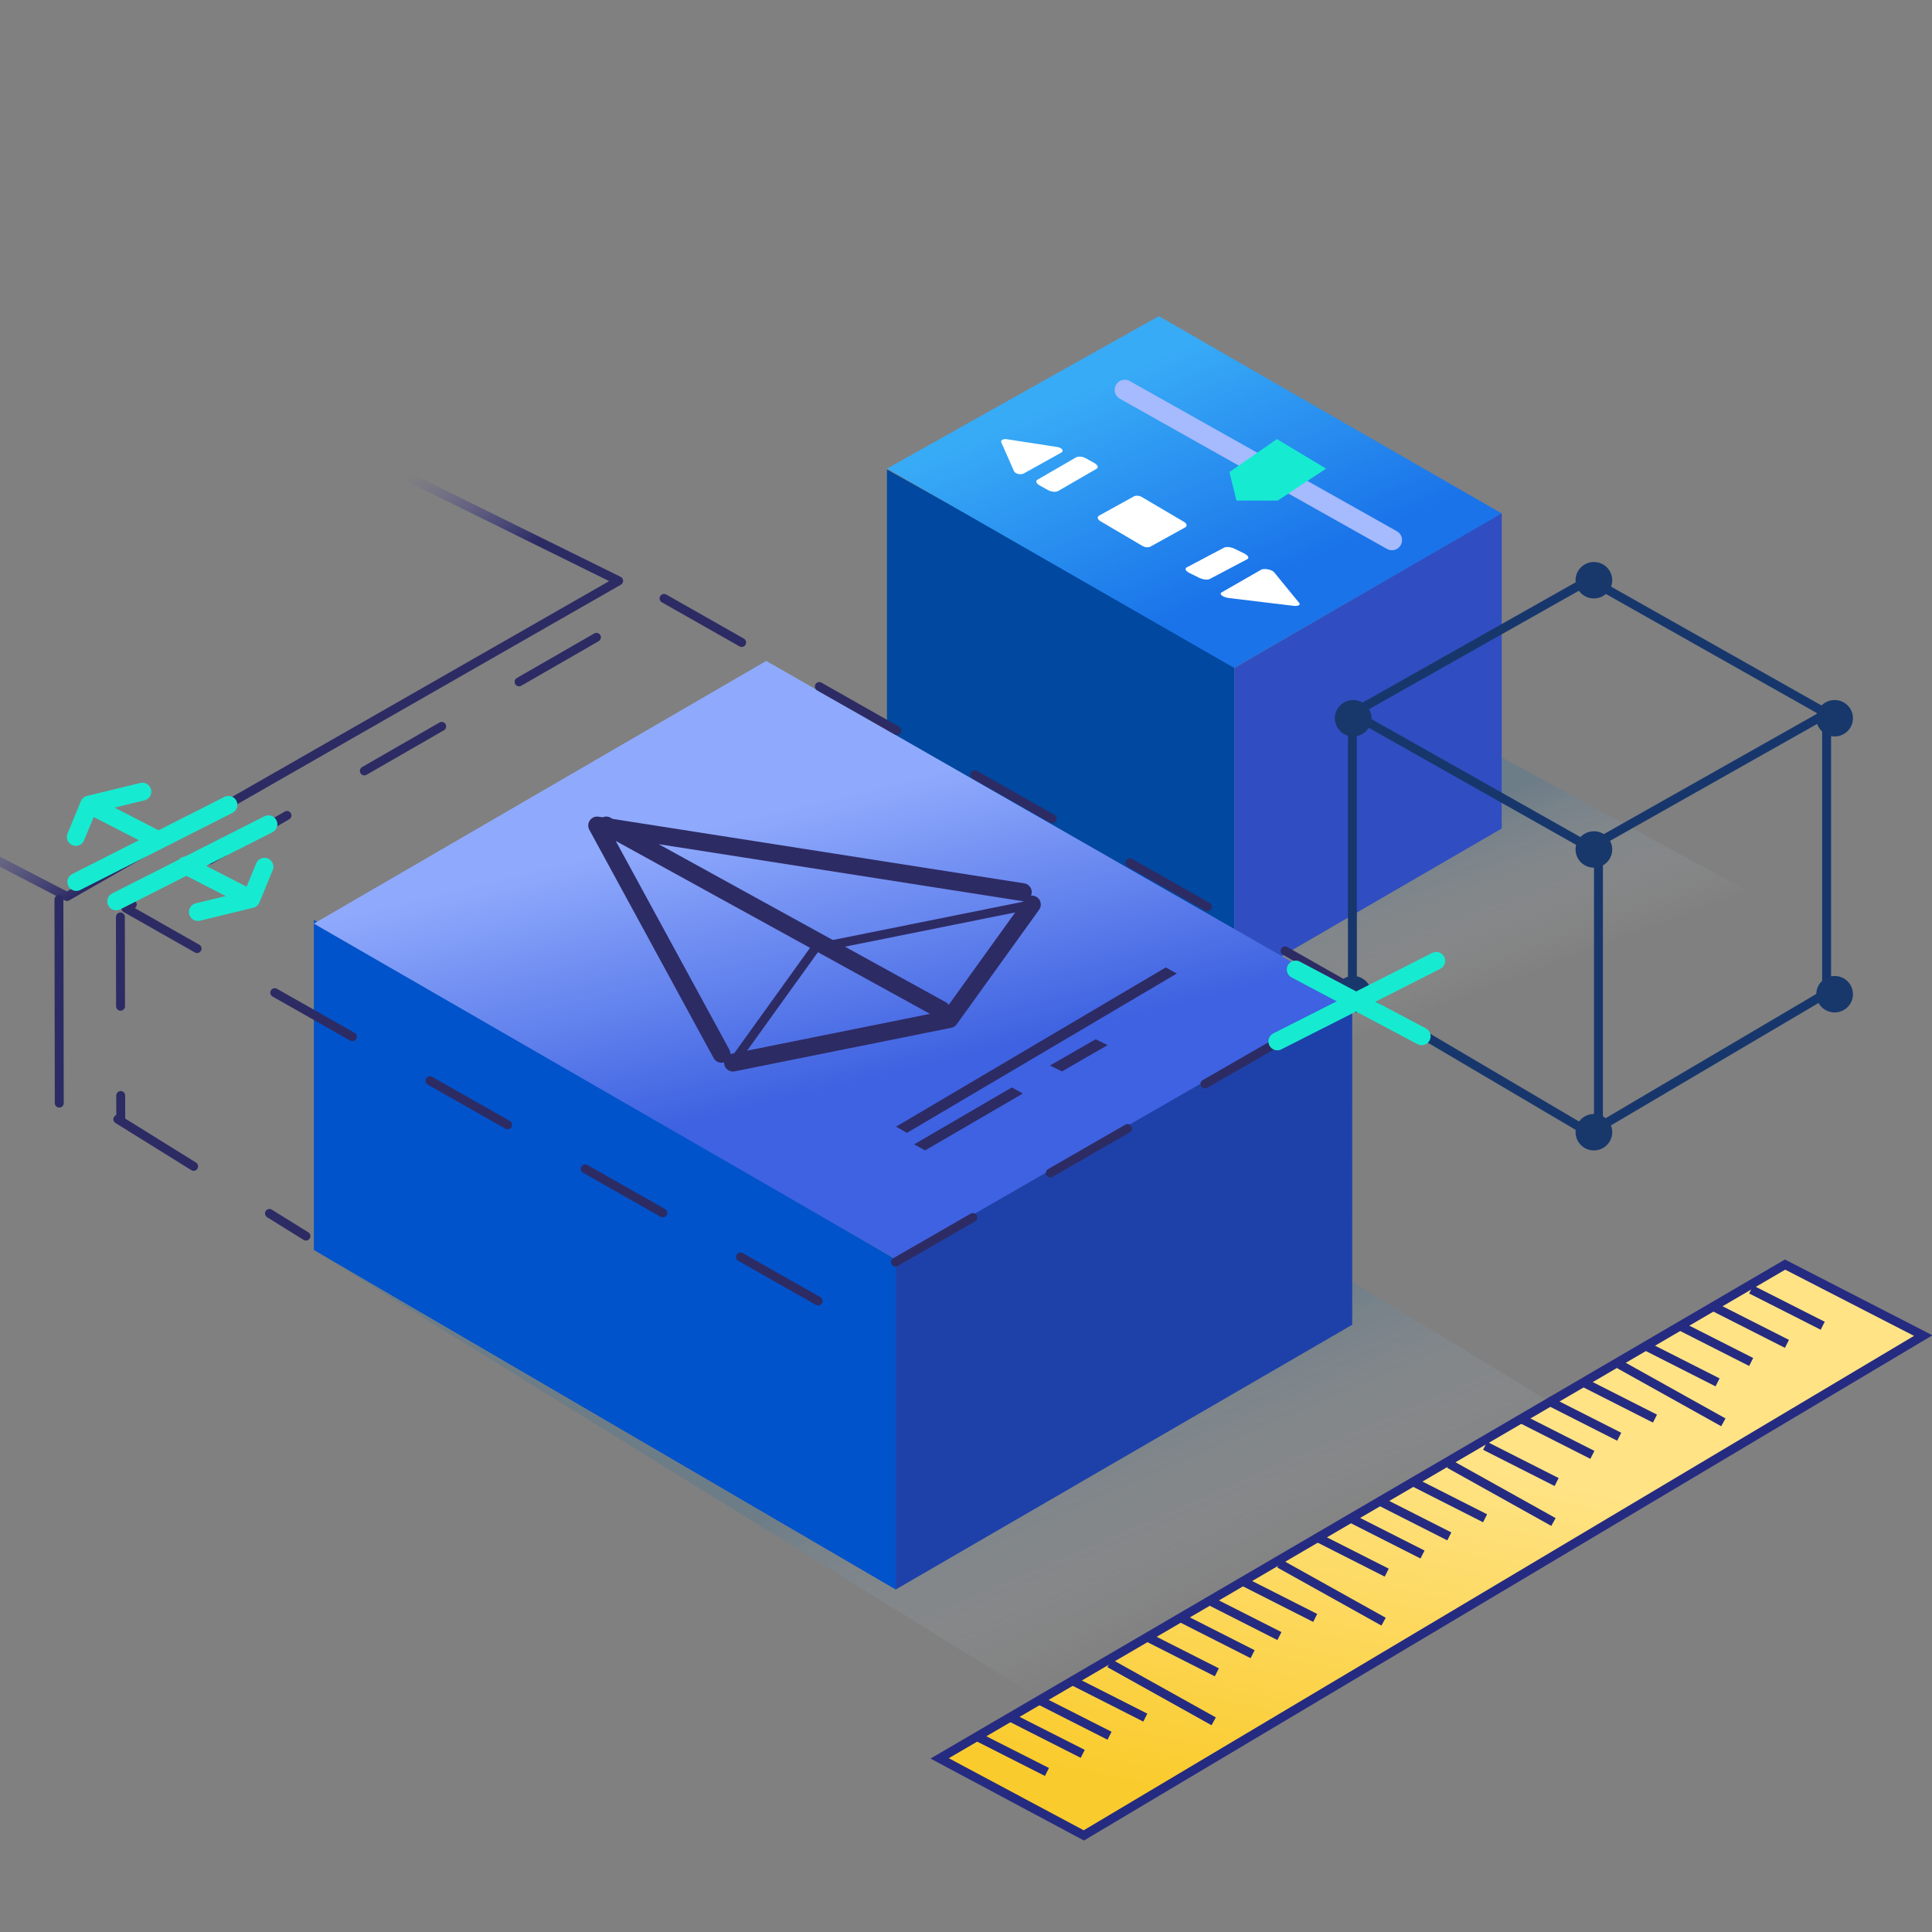 <svg width="220" height="220" viewBox="0 0 220 220" xmlns="http://www.w3.org/2000/svg">
    <rect x="0" y="0" width="220" height="220" fill="#808080" stroke="none"/>
    <defs>
        <linearGradient x1="28.716%" y1="39.159%" x2="50%" y2="62.406%" id="a">
            <stop stop-color="#36729E" offset="0%"/>
            <stop stop-color="#FFF" stop-opacity="0" offset="100%"/>
        </linearGradient>
        <linearGradient x1="28.716%" y1="35.98%" x2="50%" y2="66.043%" id="b">
            <stop stop-color="#36729E" offset="0%"/>
            <stop stop-color="#FFF" stop-opacity="0" offset="100%"/>
        </linearGradient>
        <linearGradient x1="71.111%" y1="22.939%" x2="33.62%" y2="71.675%" id="c">
            <stop stop-color="#38ABF6" offset="0%"/>
            <stop stop-color="#1A73E9" offset="100%"/>
        </linearGradient>
        <linearGradient x1="67.427%" y1="29.992%" x2="50%" y2="71.502%" id="d">
            <stop stop-color="#8FAAFC" offset="0%"/>
            <stop stop-color="#8CA7FB" offset="3.738%"/>
            <stop stop-color="#3E62E1" offset="100%"/>
        </linearGradient>
        <linearGradient x1="64.211%" y1="54.935%" x2="46.345%" y2="67.648%" id="e">
            <stop stop-color="#59569D" stop-opacity="0" offset="0%"/>
            <stop stop-color="#2D2B64" offset="100%"/>
        </linearGradient>
        <linearGradient x1="72.406%" y1="94.666%" x2="50%" y2="33.159%" id="f">
            <stop stop-color="#FACB2C" offset="0%"/>
            <stop stop-color="#FFE385" offset="100%"/>
        </linearGradient>
    </defs>
    <g fill="none" fill-rule="evenodd">
        <path fill="url(#a)" opacity=".259" d="m180.34 220-125.6-77.666 66.255 34.166L167 142.334l58.825 35.714L162.291 222z" transform="translate(-19)"/>
        <path fill="url(#b)" opacity=".259" d="M171 134.102 130.073 89l31.08 14 26.956-17.797 34.31 18.65-23.11 30.25z" transform="translate(-19)"/>
        <path fill="#0048A0" d="M140.565 75.555V112L101 89.9V53.46z"/>
        <path fill="#304EC1" d="M171 94.346 140.565 112V76.054L171 58.406z"/>
        <path fill="url(#c)" d="M39.04 0 0 22.467l30.47 17.587L70 17.36z" transform="matrix(-1 0 0 1 171 36)"/>
        <path fill="#0053CA" d="M101.995 143.402V181L35.74 142.334v-37.589z"/>
        <path fill="#1E41A9" d="M153.98 150.852 101.996 181v-37.983l51.986-30.138z"/>
        <path fill="url(#d)" d="M67.748 22.26 1.019 60.47l51.986 29.91 66.255-38.205z" transform="matrix(-1 0 0 1 155 53)"/>
        <path d="M75.616 68.143 155 113.197l-61.283 35.268-79.383-45.05 61.282-35.272z" stroke="#2D2B64" stroke-width="1.016" stroke-linecap="round" stroke-linejoin="round" stroke-dasharray="10.164"/>
        <path stroke="url(#e)" stroke-width="1.016" stroke-linecap="round" stroke-linejoin="round" d="M111.188 0 84.553 13.14l62.82 35.945L174 35.273z" transform="matrix(-1 0 0 1 155 53)"/>
        <g stroke="#17376C" stroke-linecap="round" stroke-linejoin="round" stroke-width="1.016">
            <path d="m181 96.484-27-15.242L181 66l27 15.242z"/>
            <path d="M154 81.242v31.839L181 129l27-15.92V81.243M182.019 98.516V129"/>
        </g>
        <g fill="#18386C">
            <path d="M179.412 66.073A2.08 2.08 0 0 1 181.5 64a2.08 2.08 0 0 1 2.087 2.073 2.08 2.08 0 0 1-2.087 2.073 2.08 2.08 0 0 1-2.088-2.073M152 81.786a2.08 2.08 0 0 1 2.088-2.072 2.08 2.08 0 0 1 2.087 2.072 2.08 2.08 0 0 1-2.087 2.073A2.08 2.08 0 0 1 152 81.786M152 113.214a2.08 2.08 0 0 1 2.088-2.073 2.08 2.08 0 0 1 2.087 2.073 2.08 2.08 0 0 1-2.087 2.072 2.08 2.08 0 0 1-2.088-2.072M181.5 126.854a2.08 2.08 0 0 1 2.088 2.073A2.08 2.08 0 0 1 181.5 131a2.08 2.08 0 0 1-2.087-2.073 2.08 2.08 0 0 1 2.087-2.073zM179.413 96.73a2.08 2.08 0 0 1 2.087-2.073 2.08 2.08 0 0 1 2.088 2.073 2.08 2.08 0 0 1-2.088 2.073 2.08 2.08 0 0 1-2.087-2.073M206.825 81.786a2.08 2.08 0 0 1 2.087-2.072A2.08 2.08 0 0 1 211 81.786a2.08 2.08 0 0 1-2.088 2.073 2.08 2.08 0 0 1-2.087-2.073M206.825 113.214a2.08 2.08 0 0 1 2.087-2.073 2.08 2.08 0 0 1 2.088 2.073 2.08 2.08 0 0 1-2.088 2.072 2.08 2.08 0 0 1-2.087-2.072"/>
        </g>
        <g stroke="#16EBD1" stroke-linecap="round" stroke-linejoin="round" stroke-width="2.033">
            <path d="m163.548 109.417-18.096 9.166M161.889 118l-14.343-7.6"/>
        </g>
        <g stroke="#252B80" stroke-width="1.016">
            <path fill="url(#f)" transform="matrix(-1 0 0 1 219 144)" d="M15.73 0 0 8.085 95.582 65 112 56.23z"/>
            <path d="m111.073 197.651 8.145 4.127M115.145 195.587l8.146 4.127M118.2 193.524l8.145 4.127M122.273 191.46l8.145 4.127M126.345 189.397l11.859 6.613M130.418 186.302l8.146 4.127M134.491 184.238l8.145 4.127M137.545 182.175l8.146 4.127M141.618 180.111l8.146 4.127M145.691 178.048l11.859 6.613M149.764 174.952l8.145 4.127M153.836 172.889l8.146 4.127M156.891 170.825l8.145 4.127M160.964 168.762l8.145 4.127M165.036 166.698l11.859 6.614M169.109 164.635l8.146 4.127M173.182 161.54l8.145 4.127M176.236 159.476l8.146 4.127M180.309 157.413l8.146 4.127M184.382 155.349l11.859 6.614M187.436 153.286l8.146 4.127M191.263 150.964l8.146 4.127M195.336 148.901l8.146 4.127M199.409 146.837l8.145 4.127"/>
        </g>
        <path stroke="#2D2B64" stroke-width="1.016" stroke-linecap="round" stroke-linejoin="round" stroke-dasharray="10.164" d="m13.417 127.449 21.421 13.306"/>
        <path d="m147.905 68.615-2.842-3.48c-.295-.293-1.144-.443-1.448-.263l-4.519 2.592c-.31.183.172.55.823.633l7.36.888c.567.071.894-.122.626-.37zM136.585 65.807l-1.127-.55c-.441-.241-.572-.475-.355-.631l4.256-2.248c.242-.15.778-.103 1.21.104l1.127.549c.44.242.572.475.355.632l-4.262 2.251c-.237.146-.78.103-1.204-.107zM130.136 62.192l-4.865-2.863c-.296-.203-.353-.421-.154-.593l3.92-2.166c.224-.167.655-.16.944.005l4.866 2.863c.302.202.358.422.153.593l-3.925 2.17c-.213.158-.637.16-.939-.01zM114.023 50.382l1.445 3.277c.127.293.771.443 1.095.263l4.288-2.383c.33-.183.078-.551-.428-.633l-5.747-.887c-.421-.082-.77.112-.653.363zM123.656 52.193l.997.552c.363.24.446.471.226.63l-4.387 2.538c-.259.15-.78.1-1.14-.102l-.996-.552c-.376-.241-.46-.474-.226-.631l4.393-2.541c.246-.143.777-.111 1.133.106z" fill="#FFF" fill-rule="nonzero"/>
        <path stroke="#A6BAFE" stroke-width="2.31" stroke-linecap="round" stroke-linejoin="round" d="M128.083 44.396 158.5 61.5"/>
        <path fill="#16EBD1" d="M145.405 50 151 53.363 145.5 57h-4.704L140 53.752z"/>
        <g>
            <path stroke="#2D2B64" stroke-width="2.033" stroke-linecap="round" stroke-linejoin="round" d="M82.153 120 68 94l48.469 7.592M69.031 94l38.157 21M117.5 103l-9.377 13.04L83.469 121"/>
            <path stroke="#2D2B64" stroke-width="1.016" stroke-linecap="round" stroke-linejoin="round" d="m83.469 121 9.377-13.04L117.5 103"/>
            <path fill="#2D2B64" d="M134 110.861 103.278 129l-1.247-.702 30.723-18.139zM116.469 124.522 105.342 131l-1.248-.691 11.127-6.479zM126.126 119.01l-5.194 2.99-1.37-.665 5.194-2.99z"/>
        </g>
        <path stroke="#2D2B64" stroke-width="1.016" stroke-linecap="round" stroke-linejoin="round" stroke-dasharray="10.164" d="m13.709 104.419.041 23.194"/>
        <path stroke="#2D2B64" stroke-width="1.016" stroke-linecap="round" stroke-linejoin="round" d="m6.709 102.419.041 23.194"/>
        <g stroke="#16EBD1" stroke-linecap="round" stroke-linejoin="round" stroke-width="2.033">
            <path d="M26.017 91.652 12.775 98.36l-4.089 2.071M30.567 93.862l-17.332 8.781M17.604 95.453l-7.456-3.832M16.214 90.147l-6.066 1.474M10.148 91.621l-1.516 3.684M21.143 98.548l7.456 3.83M22.533 103.852l6.066-1.474M28.599 102.379l1.517-3.684"/>
        </g>
    </g>
</svg>
